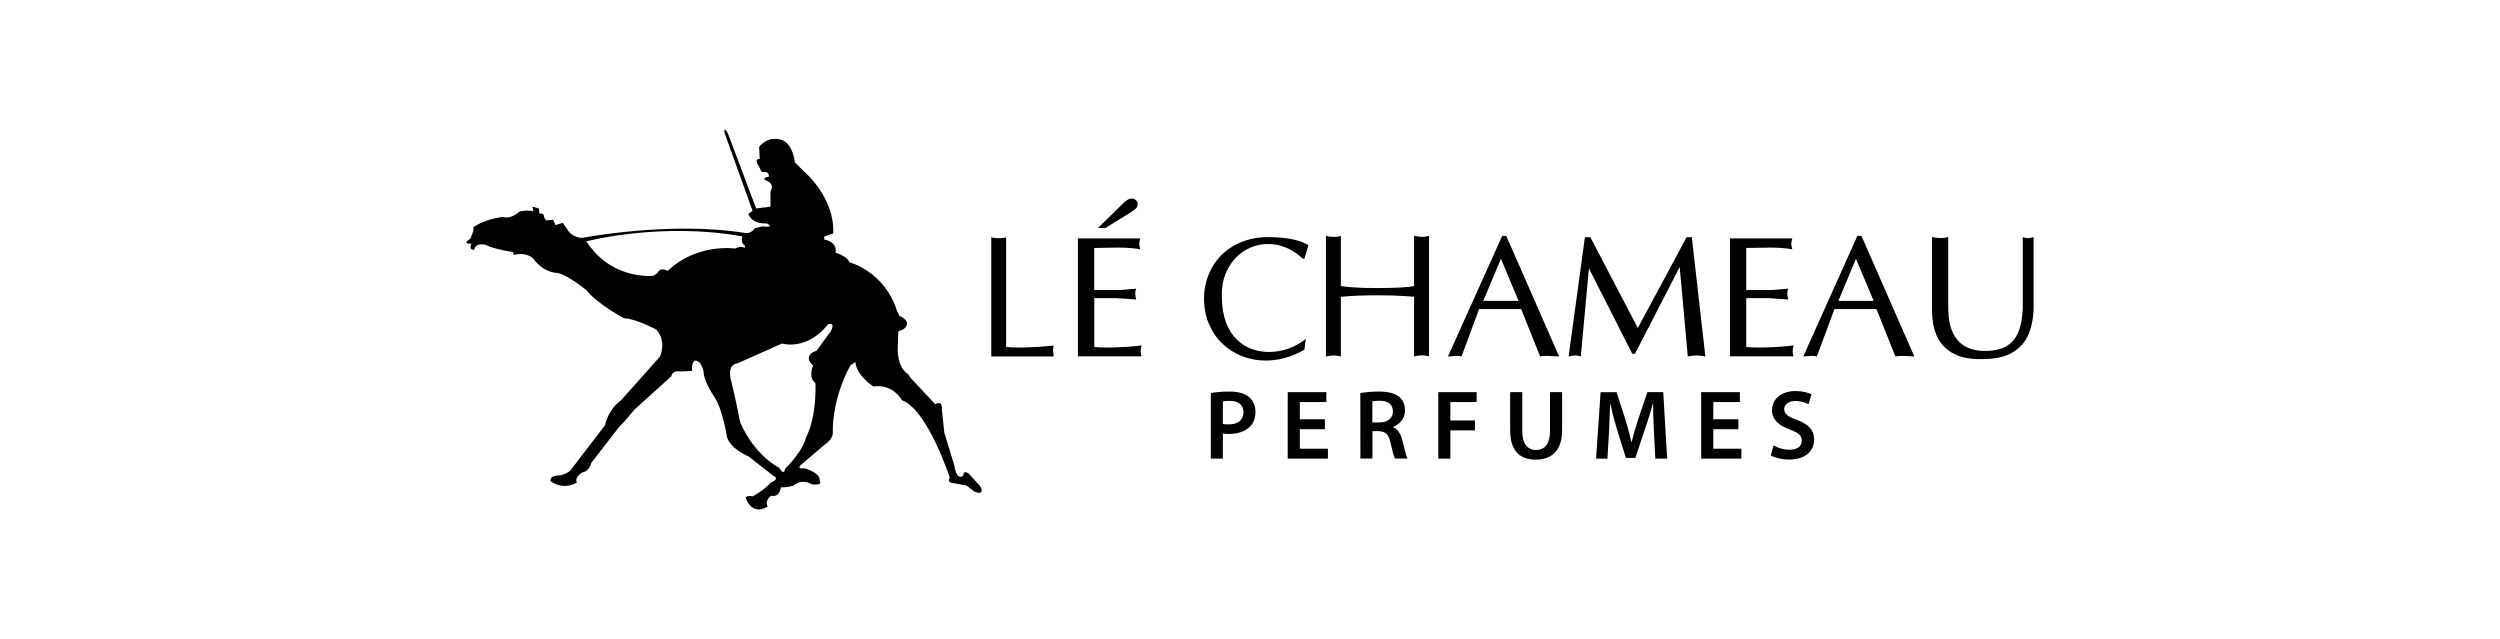 <svg version="1.0" id="Layer_1" xmlns="http://www.w3.org/2000/svg" xmlns:xlink="http://www.w3.org/1999/xlink" x="0px" y="0px" viewBox="0 0 293 74.88" style="enable-background:new 0 0 293 74.88;" xml:space="preserve">
<style type="text/css">
	.st0{fill-rule:evenodd;clip-rule:evenodd;}
</style>
<g>
	<g>
		<path class="st0" d="M114.87,56.98l-1.33-1.47c-0.7-0.49-0.63,0.21-0.63,0.21c-0.84,0.7-1.05-1.12-1.05-1.12l-1.19-3.92
			l-0.28-2.66c0.07-1.26-0.77-0.63-0.77-0.63l-2.94-3.15l-0.21-0.35c-1.4-0.84-1.26-3.15-1.26-3.15l0.07-1.89l0.63-0.28
			c1.12-0.91-0.49-1.54-0.49-1.54l-0.28-0.56c-1.47-4.69-5.6-5.74-5.6-5.74c-0.22-0.7-1.61-1.12-1.61-1.12
			c0.21-1.33-1.33-1.54-1.33-1.54v-0.35l1.05-0.35c0.21-4.27-3.43-7.28-3.43-7.28l-1.05-1.05c-0.35-2.45-1.61-2.66-1.61-2.66
			c-1.68-0.49-2.59,0.84-2.59,0.84l0.07,1.4c-0.77,0-0.07,0.91-0.07,0.91l0.28,0.63c1.05-0.14,0.84,0.56,0.84,0.56
			c-0.63,0.07-0.49,0.35-0.49,0.35c1.4,0.49,0.7,1.33,0.7,1.33v1.82l-1.68,0.21l-3.29-8.74c-0.56-1.05-0.42-0.14-0.42-0.14
			l3.29,9.16l-0.49,0.35c0.49,1.33,2.17,1.12,2.17,1.12c0.98,0.56-0.49,0.35-0.49,0.35l-0.91,0.21c-0.56,0.77-1.19,0.56-1.19,0.56
			c-8.67-1.4-18.96,0.56-18.96,0.56c-1.19,0.07-1.75-0.84-1.75-0.84l-0.63-0.91l-0.84,0.28l-0.28-0.63l-0.84,0.07l-0.21-0.35
			c0-0.63-0.56-0.42-0.56-0.42l-0.07-0.63l-0.77-0.21l0.14,0.56c-0.49-0.21-1.61,0-1.61,0c-1.19,1.05-1.96,0.63-1.96,0.63
			c-2.45,0.35-3.5,1.26-3.5,1.26C55.66,26.88,55.1,28,55.1,28c-1.05,0.63,0.14,0.56,0.14,0.56c-0.35,0.84,0.35,0.7,0.35,0.7
			c0.14-0.91,1.33-0.56,1.33-0.56c1.12,0.56,3.22,0.84,3.22,0.84l0.06,0.35c1.54-0.42,2.31,0.42,2.31,0.42
			c1.19,1.68,2.8,1.68,2.8,1.68c1.12,0.14,3.43,2.03,3.43,2.03c1.26,1.61,4.41,3.29,4.41,3.29c1.33,0,3.78,1.33,3.78,1.33
			c1.25,1.4,0.42,3.15,0.42,3.15L72.8,46.9c-1.61,1.19-1.89,2.94-1.89,2.94c-1.96,2.52-3.85,5.03-3.85,5.03
			c-0.35,0.63-1.4,0.84-1.4,0.84c-1.4,0-1.12,0.7-1.12,0.7c1.61,1.12,3.08,0.14,3.08,0.14c-0.35-0.63,0.63-1.18,0.63-1.18
			c0.84-0.14,1.05-1.12,1.05-1.12l3.36-4.34c0.56-0.49,1.68-1.89,1.68-1.89l4.34-3.92c0.14-0.77,1.05-0.56,1.05-0.56l1.4-0.07
			c-0.14-0.91,0.28-1.19,0.28-1.19c0.77-0.14,1.05,1.26,1.05,1.26c0,1.12,1.19,2.87,1.19,2.87c1.05,1.47,1.54,4.76,1.54,4.76
			c0.41,1.47,2.52,2.31,2.52,2.31l2.87,2.24c0.94,0.42-0.26,0.84-0.26,0.84c-0.77,0.91-2.1,1.61-2.1,1.61
			c-0.7-0.14-0.84,0.14-0.84,0.14c0.84,2.31,2.59,1.05,2.59,1.05c-0.42-0.7,0.42-1.26,0.42-1.26c1.05,0.21,1.12-0.98,1.12-0.98
			c0.91,0,1.47-0.21,1.47-0.21c1.12-0.91,2.17-0.14,2.17-0.14c1.4,0.14,0.91-0.42,0.91-0.42c0.14-0.98-1.82-1.47-1.82-1.47
			c-0.98,0.14-0.35-0.42-0.35-0.42l2.8-2.38c0.91-0.63,0.91-1.26,0.91-1.26c-0.07-4.47,2.1-8.04,2.1-8.04l0.56-0.35
			c0.07,1.54,2.1,2.87,2.1,2.87c2.31-0.35,3.36,1.61,3.36,1.61c3.01,1.12,5.6,9.09,5.6,9.09c-0.42,0.63,0.49,0.63,0.49,0.63
			l1.47,0.28l0.91,0.7C115.57,58.17,114.87,56.98,114.87,56.98z M78.26,31.75c0,0-0.89-0.53-1.21,0.26l-0.47,0.31
			c0,0-4.46,0.53-7.45-3.46l-0.42-0.57c0,0,8.76-2.31,18.31-0.58c0,0-0.31,0.68,0.26,1.05l0.05,0.26l-0.63-0.1l-0.58,0.21
			C86.13,29.12,81.62,28.49,78.26,31.75z M97.39,38.79l-1.68,2.31c0,0-1.75,0.49-0.42,1.75c0,0-0.63,1.4,0.28,2.03
			c0,0,0.21,3.85-1.12,6.43c0,0-0.21,1.4-2.45,3.64c0,0-0.07,0.91-0.7-0.14c0,0-2.8-1.33-4.55-5.31c0,0-0.7-3.57-1.05-4.83
			c0,0-0.63-1.95,0.77-2.1l5.18-2.31c0,0,2.87,0.91,5.39-2.24C97.04,38.02,97.95,37.67,97.39,38.79z"></path>
	</g>
	<g>
		<g>
			<path d="M121.53,40.66c-0.79,0.05-1.5,0.07-2.13,0.07c-0.64,0-1.13-0.02-1.48-0.07V27.8c-0.16,0.08-0.43,0.12-0.81,0.12
				s-0.69-0.04-0.93-0.12v13.98h7.31c0-0.05,0-0.1-0.01-0.17s-0.02-0.17-0.04-0.32c-0.02-0.14-0.02-0.25-0.02-0.32
				c0-0.17,0.02-0.32,0.07-0.47C122.97,40.56,122.32,40.61,121.53,40.66z"></path>
			<path d="M131.86,40.66c-0.79,0.05-1.5,0.07-2.13,0.07c-0.64,0-1.14-0.02-1.48-0.07v-5.72h2.54l2.38,0.16
				c-0.08-0.24-0.12-0.47-0.12-0.69c0-0.23,0.04-0.42,0.12-0.58l-1.91,0.16h-3.02v-4.93c0.28,0,0.74-0.01,1.36-0.02
				c0.63-0.01,1.09-0.02,1.4-0.02c1.1,0,1.98,0.07,2.64,0.2c-0.08-0.24-0.12-0.45-0.12-0.64c0-0.18,0.04-0.4,0.12-0.64h-7.31v13.82
				h7.47c-0.08-0.16-0.12-0.35-0.12-0.58c0-0.23,0.04-0.46,0.12-0.7C133.3,40.56,132.65,40.61,131.86,40.66z"></path>
			<path d="M143.93,31.47c0.5-0.93,1.17-1.64,2-2.13s1.73-0.74,2.69-0.74c0.48,0,0.95,0.06,1.42,0.19c0.47,0.13,0.92,0.31,1.36,0.56
				s0.87,0.58,1.31,0.98h0.16l0.48-1.59c-1.02-0.64-2.61-0.95-4.76-0.95c-1.12,0-2.14,0.19-3.08,0.57c-0.93,0.38-1.72,0.9-2.37,1.55
				s-1.15,1.42-1.5,2.3c-0.35,0.87-0.53,1.78-0.53,2.73c0,1.1,0.19,2.1,0.56,2.99c0.38,0.9,0.9,1.67,1.58,2.33
				c0.68,0.65,1.46,1.15,2.34,1.49c0.88,0.34,1.8,0.51,2.76,0.51c0.48,0,0.98-0.05,1.5-0.14s1.03-0.24,1.55-0.43
				c0.51-0.19,1.01-0.43,1.48-0.71l0.16-1.27c-0.57,0.48-1.24,0.85-2,1.13c-0.77,0.28-1.55,0.41-2.34,0.41
				c-0.7,0-1.38-0.12-2.01-0.35c-0.64-0.24-1.23-0.61-1.75-1.12s-0.94-1.17-1.24-1.96s-0.47-1.75-0.5-2.88V34.7
				C143.17,33.47,143.42,32.39,143.93,31.47z"></path>
			<path d="M165.73,27.64v5.88c-0.34,0.08-0.9,0.14-1.68,0.18c-0.77,0.04-1.62,0.06-2.55,0.06c-0.6,0-1.16-0.01-1.7-0.02
				c-0.54-0.02-1.04-0.05-1.49-0.08c-0.45-0.03-0.84-0.08-1.16-0.14v-5.88c-0.16,0.08-0.43,0.12-0.82,0.12
				c-0.38,0-0.69-0.04-0.93-0.12v14.14c0.39-0.08,0.71-0.12,0.93-0.12c0.23,0,0.5,0.04,0.82,0.12v-6.99
				c1.15-0.12,2.55-0.18,4.2-0.18c0.63,0,1.23,0.01,1.8,0.02c0.57,0.02,1.08,0.04,1.52,0.07s0.79,0.06,1.06,0.08v6.99
				c0.32-0.08,0.63-0.12,0.93-0.12c0.31,0,0.58,0.04,0.82,0.12V27.64c-0.24,0.08-0.51,0.12-0.82,0.12
				C166.36,27.75,166.05,27.71,165.73,27.64z"></path>
			<path d="M176.06,27.64l-6.36,14.14c0.07,0,0.16,0,0.28-0.02c0.12-0.01,0.26-0.02,0.42-0.03s0.29-0.02,0.37-0.02
				c0.2,0,0.37,0.02,0.52,0.07l2.06-5.56h4.93l2.22,5.56c0.25-0.05,0.53-0.07,0.83-0.07c0.13,0,0.3,0.01,0.51,0.02
				c0.2,0.01,0.39,0.03,0.55,0.03c0.16,0.01,0.28,0.02,0.34,0.02l-6.2-14.14H176.06z M173.84,35.26l2.07-4.93l2.06,4.93H173.84z"></path>
			<path d="M197.67,27.8l-5.72,10.64l-5.56-10.64h-0.64l-1.91,13.98c0.24-0.08,0.5-0.12,0.77-0.12c0.28,0,0.5,0.04,0.66,0.12
				l0.95-10.33l5.08,10.01h0.32l5.24-10.17l0.95,10.49c0.4-0.08,0.74-0.12,1.03-0.12s0.64,0.04,1.03,0.12l-1.59-13.98
				C198.28,27.8,197.67,27.8,197.67,27.8z"></path>
			<path d="M208.27,40.66c-0.79,0.05-1.5,0.07-2.13,0.07c-0.64,0-1.14-0.02-1.48-0.07v-5.72h2.54l2.39,0.16
				c-0.08-0.24-0.12-0.47-0.12-0.69c0-0.23,0.04-0.42,0.12-0.58l-1.91,0.16h-3.02v-4.93c0.28,0,0.74-0.01,1.36-0.02
				s1.09-0.02,1.4-0.02c1.1,0,1.98,0.07,2.64,0.2c-0.08-0.24-0.12-0.45-0.12-0.64c0-0.18,0.04-0.4,0.12-0.64h-7.31v13.82h7.47
				c-0.08-0.16-0.12-0.35-0.12-0.58c0-0.23,0.04-0.46,0.12-0.7C209.71,40.56,209.06,40.61,208.27,40.66z"></path>
			<path d="M217.69,27.64l-6.35,14.14c0.06,0,0.16,0,0.28-0.02c0.12-0.01,0.26-0.02,0.42-0.03s0.29-0.02,0.38-0.02
				c0.2,0,0.37,0.02,0.51,0.07l2.07-5.56h4.92l2.22,5.56c0.25-0.05,0.53-0.07,0.82-0.07c0.13,0,0.3,0.01,0.51,0.02
				c0.21,0.01,0.39,0.03,0.55,0.03c0.16,0.01,0.28,0.02,0.34,0.02l-6.2-14.14H217.69z M215.46,35.26l2.06-4.93l2.07,4.93H215.46z"></path>
			<path d="M237.71,27.91c-0.19,0-0.4-0.04-0.64-0.12v8.42c-0.05,1.1-0.23,2.01-0.53,2.73s-0.77,1.27-1.4,1.64
				c-0.63,0.37-1.47,0.55-2.52,0.55c-0.87,0-1.63-0.17-2.27-0.52c-0.64-0.34-1.14-0.89-1.49-1.65c-0.35-0.75-0.53-1.72-0.53-2.92
				v-8.26c-0.32,0.08-0.61,0.12-0.89,0.12s-0.62-0.04-1.01-0.12v8.58c0,1.08,0.17,2.04,0.51,2.89c0.35,0.85,0.94,1.54,1.78,2.06
				s1.96,0.78,3.37,0.78c0.07,0,0.12,0,0.17-0.01c0.05,0,0.12,0,0.2,0c1.38,0,2.52-0.26,3.39-0.76c0.87-0.51,1.51-1.23,1.9-2.16
				s0.59-2.02,0.59-3.28v-8.1C238.1,27.87,237.89,27.91,237.71,27.91z"></path>
		</g>
		<g>
			<path d="M131.72,23.75c0.33-0.32,0.64-0.48,0.93-0.48c0.14,0,0.29,0.05,0.44,0.16c0.16,0.11,0.24,0.27,0.24,0.48
				c0,0.24-0.08,0.43-0.25,0.57s-0.33,0.26-0.5,0.37l-3.04,1.88h-0.87L131.72,23.75z"></path>
		</g>
	</g>
	<g>
		<path d="M141.91,46.07c0.5-0.1,1.22-0.18,2.17-0.18c1.04,0,1.8,0.22,2.3,0.64c0.46,0.38,0.76,0.99,0.76,1.72
			c0,0.74-0.24,1.36-0.67,1.77c-0.56,0.57-1.46,0.84-2.46,0.84c-0.26,0-0.51-0.01-0.69-0.05v2.94h-1.41L141.91,46.07L141.91,46.07z
			 M143.32,49.69c0.17,0.04,0.41,0.05,0.69,0.05c1.08,0,1.72-0.51,1.72-1.43c0-0.87-0.6-1.33-1.59-1.33c-0.39,0-0.67,0.04-0.82,0.07
			V49.69z"></path>
		<polygon points="155.28,50.3 152.34,50.3 152.34,52.59 155.63,52.59 155.63,53.75 150.92,53.75 150.92,45.96 155.45,45.96 
			155.45,47.12 152.34,47.12 152.34,49.14 155.28,49.14"></polygon>
		<path d="M159.43,46.07c0.54-0.1,1.33-0.18,2.16-0.18c1.12,0,1.88,0.2,2.41,0.63c0.42,0.37,0.67,0.9,0.67,1.56
			c0,1.01-0.69,1.68-1.41,1.96v0.02c0.55,0.22,0.89,0.76,1.09,1.51c0.24,0.96,0.45,1.87,0.6,2.17h-1.46
			c-0.13-0.23-0.3-0.85-0.52-1.84c-0.22-1.01-0.59-1.34-1.4-1.37h-0.72v3.21h-1.41L159.43,46.07L159.43,46.07z M160.84,49.51h0.85
			c0.96,0,1.56-0.51,1.56-1.29c0-0.85-0.6-1.25-1.53-1.25c-0.45,0-0.74,0.03-0.88,0.07V49.51z"></path>
		<polygon points="168.57,45.96 173.06,45.96 173.06,47.12 169.98,47.12 169.98,49.28 172.86,49.28 172.86,50.44 169.98,50.44 
			169.98,53.75 168.57,53.75"></polygon>
		<path d="M178.41,45.96v4.56c0,1.51,0.64,2.22,1.6,2.22c1.03,0,1.65-0.71,1.65-2.22v-4.56h1.42v4.45c0,2.41-1.24,3.46-3.11,3.46
			c-1.81,0-2.98-1-2.98-3.45v-4.46H178.41z"></path>
		<path d="M193.84,50.58c-0.05-1-0.1-2.23-0.09-3.27h-0.03c-0.26,0.94-0.59,2-0.93,2.98l-1.13,3.38h-1.1l-1.05-3.34
			c-0.3-0.99-0.57-2.05-0.78-3.02h-0.02c-0.04,1.01-0.09,2.26-0.13,3.31l-0.19,3.14h-1.33l0.53-7.79h1.87l1.02,3.13
			c0.28,0.9,0.52,1.84,0.72,2.7h0.03c0.21-0.84,0.48-1.8,0.78-2.71l1.07-3.13h1.85l0.46,7.79H194L193.84,50.58z"></path>
		<polygon points="203.74,50.3 200.8,50.3 200.8,52.59 204.09,52.59 204.09,53.75 199.38,53.75 199.38,45.96 203.91,45.96 
			203.91,47.12 200.8,47.12 200.8,49.14 203.74,49.14"></polygon>
		<path d="M207.86,52.2c0.45,0.28,1.15,0.51,1.88,0.51c0.92,0,1.43-0.43,1.43-1.07c0-0.59-0.4-0.93-1.39-1.3
			c-1.28-0.45-2.1-1.14-2.1-2.26c0-1.28,1.06-2.25,2.75-2.25c0.85,0,1.47,0.19,1.88,0.38l-0.35,1.16c-0.28-0.15-0.82-0.37-1.55-0.37
			c-0.89,0-1.3,0.49-1.3,0.93c0,0.6,0.45,0.9,1.5,1.29c1.35,0.51,2.01,1.19,2.01,2.31c0,1.26-0.95,2.33-2.97,2.33
			c-0.81,0-1.68-0.22-2.11-0.49L207.86,52.2z"></path>
	</g>
</g>
</svg>
